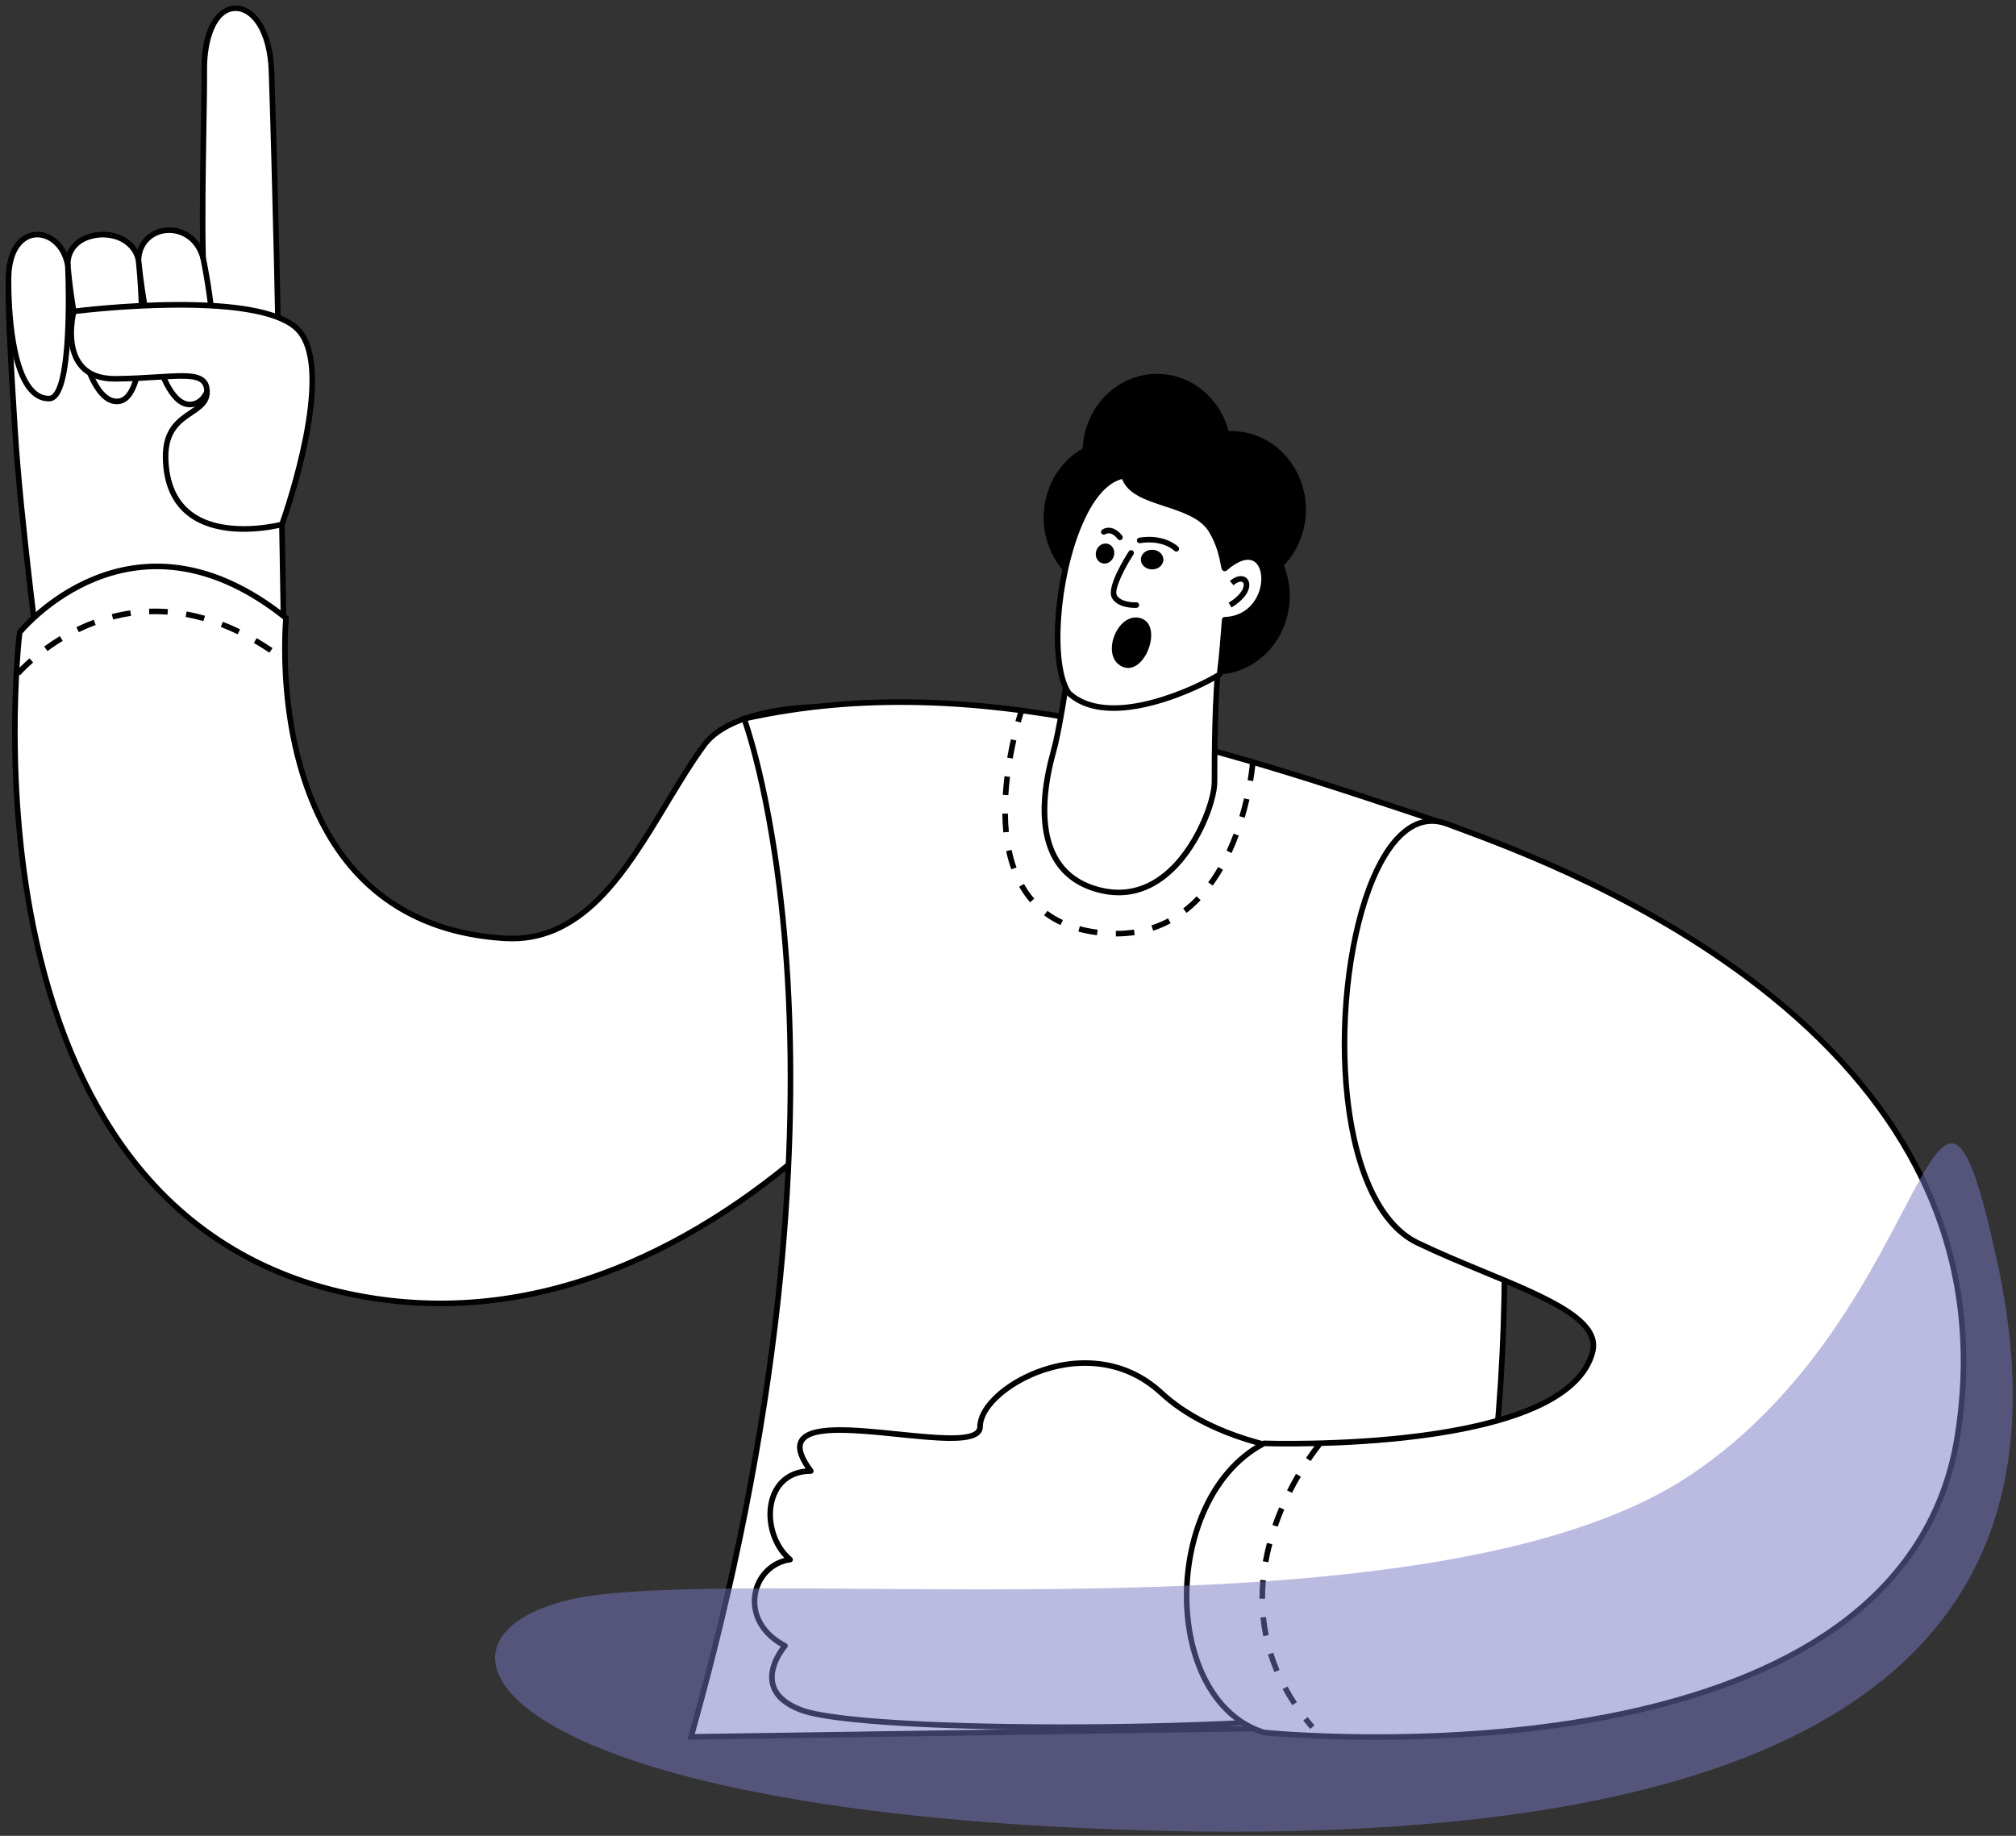 <?xml version="1.0" encoding="UTF-8"?> <svg xmlns="http://www.w3.org/2000/svg" width="224" height="204" viewBox="0 0 224 204" fill="none"><rect x="0" y="0" width="224" height="204" fill="#333333" stroke="none"/><path d="M17.647 77.433L31.67 79.91C31.67 79.91 31.035 33.505 30.166 7.9C29.859 -1.157 22.631 -1.614 22.697 7.722C22.726 11.856 22.394 22.172 22.566 28.646C21.378 24.323 15.637 24.726 15.383 28.827C14.347 24.72 7.304 25.423 7.537 29.464C6.678 24.995 1.098 24.436 0.95 30.801C0.874 34.069 1.145 39.486 1.678 47.97C2.34 58.533 4.807 76.982 4.807 76.982L15.456 85.811C15.456 85.811 16.593 82.562 17.647 77.433Z" fill="white"></path><path d="M15.455 86.121C15.384 86.121 15.314 86.096 15.258 86.049L4.608 77.221C4.548 77.171 4.509 77.1 4.499 77.023C4.474 76.839 2.023 58.442 1.368 47.989C0.86 39.894 0.561 34.194 0.64 30.794C0.721 27.28 2.378 25.892 3.9 25.765C5.188 25.657 6.659 26.435 7.429 28.106C7.931 26.8 9.265 26.031 10.622 25.822C11.699 25.657 12.788 25.818 13.689 26.276C14.376 26.625 14.911 27.123 15.274 27.743C15.776 26.224 17.102 25.418 18.377 25.286C19.73 25.146 21.28 25.689 22.225 27.125C22.169 23.235 22.249 18.368 22.314 14.362C22.359 11.622 22.397 9.255 22.387 7.724C22.352 2.859 24.249 0.642 26.144 0.603C27.22 0.58 28.286 1.266 29.065 2.484C29.912 3.809 30.4 5.678 30.475 7.889C31.334 33.205 31.972 79.442 31.979 79.906C31.98 79.998 31.94 80.086 31.869 80.146C31.799 80.206 31.706 80.231 31.615 80.215L17.888 77.79C16.859 82.712 15.759 85.881 15.748 85.913C15.714 86.009 15.636 86.082 15.538 86.109C15.511 86.117 15.483 86.121 15.455 86.121ZM5.097 76.821L15.304 85.283C15.64 84.244 16.521 81.368 17.343 77.371C17.376 77.206 17.535 77.099 17.7 77.128L31.354 79.54C31.291 75.068 30.673 32.007 29.856 7.911C29.705 3.473 27.883 1.188 26.157 1.222C23.961 1.267 22.984 4.622 23.006 7.72C23.017 9.258 22.978 11.628 22.933 14.373C22.859 18.917 22.767 24.573 22.875 28.638C22.879 28.795 22.766 28.93 22.611 28.953C22.456 28.976 22.308 28.88 22.267 28.729C21.672 26.564 19.916 25.749 18.441 25.902C17.249 26.026 15.814 26.871 15.692 28.847C15.682 28.999 15.563 29.122 15.411 29.136C15.259 29.15 15.12 29.051 15.082 28.903C14.582 26.919 12.507 26.16 10.716 26.435C8.488 26.777 7.777 28.271 7.845 29.447C7.854 29.609 7.736 29.752 7.574 29.772C7.411 29.791 7.262 29.683 7.231 29.523C6.808 27.317 5.261 26.273 3.952 26.382C2.697 26.487 1.331 27.705 1.259 30.809C1.18 34.186 1.479 39.871 1.986 47.95C2.612 57.938 4.884 75.21 5.097 76.821Z" fill="black"></path><path d="M115.879 90.819C113.922 102.676 82.497 150.609 41.479 144.261C-5.999 136.913 2.18 70.276 2.18 70.276C2.18 70.276 14.576 54.888 31.778 68.681C31.778 68.681 28.438 102.628 56.123 104.269C67.398 104.937 72.124 91.089 78.247 82.776C84.371 74.463 117.836 78.963 115.879 90.819Z" fill="white"></path><path d="M48.939 145.146C46.429 145.146 43.926 144.953 41.432 144.567C30.525 142.879 21.655 137.909 15.069 129.796C9.81 123.317 5.992 114.833 3.723 104.58C-0.133 87.152 1.853 70.406 1.873 70.239L1.884 70.151L1.939 70.082C2.068 69.922 5.149 66.148 10.413 64.019C13.511 62.766 16.717 62.357 19.939 62.804C23.956 63.361 28.005 65.257 31.973 68.439L32.103 68.544L32.087 68.711C32.083 68.754 31.676 73.043 32.366 78.552C33 83.618 34.718 90.784 39.302 96.151C43.368 100.911 49.034 103.538 56.142 103.96C64.565 104.458 69.246 96.688 73.771 89.172C75.197 86.805 76.543 84.568 77.999 82.593C79.927 79.975 84.674 78.383 91.025 78.225C96.99 78.077 103.432 79.203 108.256 81.238C113.995 83.659 116.811 87.08 116.186 90.87C115.197 96.86 106.777 111.912 93.542 124.591C86.125 131.696 78.291 137.062 70.257 140.541C63.178 143.606 56.035 145.146 48.939 145.146ZM2.477 70.404C2.326 71.748 0.64 87.794 4.331 104.461C6.581 114.616 10.357 123.01 15.555 129.412C22.04 137.398 30.778 142.291 41.527 143.955C50.954 145.414 60.537 144.074 70.011 139.972C77.977 136.523 85.75 131.198 93.113 124.143C106.252 111.557 114.6 96.674 115.574 90.769C115.907 88.754 115.367 84.911 108.015 81.809C103.268 79.806 96.922 78.697 91.04 78.845C84.882 78.998 80.311 80.498 78.497 82.96C77.059 84.913 75.72 87.137 74.302 89.491C72.04 93.247 69.702 97.131 66.838 100.019C63.563 103.321 60.053 104.812 56.106 104.578C48.821 104.146 43.009 101.446 38.829 96.551C34.144 91.064 32.393 83.767 31.749 78.613C31.13 73.658 31.388 69.673 31.456 68.82C27.618 65.771 23.715 63.954 19.854 63.418C16.74 62.986 13.642 63.381 10.645 64.593C5.906 66.51 2.916 69.887 2.477 70.404Z" fill="black"></path><path d="M2.232 75.035L1.762 74.632C1.783 74.607 2.302 74.004 3.272 73.153L3.681 73.618C2.747 74.438 2.237 75.029 2.232 75.035ZM29.935 72.531C29.362 72.144 28.779 71.779 28.204 71.445L28.516 70.909C29.102 71.25 29.697 71.623 30.282 72.017L29.935 72.531ZM5.273 72.344L4.907 71.844C5.471 71.432 6.057 71.042 6.65 70.684L6.97 71.215C6.393 71.563 5.822 71.943 5.273 72.344ZM26.404 70.484C25.784 70.183 25.156 69.908 24.536 69.668L24.759 69.091C25.395 69.337 26.039 69.618 26.674 69.927L26.404 70.484ZM8.76 70.243L8.49 69.686C9.122 69.379 9.77 69.103 10.417 68.864L10.631 69.445C10.004 69.677 9.374 69.945 8.76 70.243ZM22.607 69.019C21.949 68.832 21.283 68.676 20.627 68.557L20.737 67.948C21.414 68.07 22.1 68.23 22.777 68.424L22.607 69.019ZM12.571 68.839L12.417 68.239C13.095 68.065 13.787 67.927 14.473 67.827L14.562 68.44C13.898 68.537 13.228 68.671 12.571 68.839ZM18.612 68.3C17.937 68.25 17.255 68.236 16.583 68.259L16.561 67.64C17.256 67.616 17.961 67.63 18.658 67.682L18.612 68.3Z" fill="black"></path><path d="M21.094 45.258C20.619 45.258 20.159 45.09 19.723 44.754C17.961 43.4 16.795 39.381 16.071 35.721C16.071 39.131 15.733 42.81 14.42 44.246C14.002 44.704 13.503 44.928 12.936 44.916C11.021 44.872 9.478 42.23 8.351 37.065C8.185 36.305 8.041 35.544 7.915 34.813C7.909 35.178 7.901 35.551 7.889 35.926C7.748 40.463 7.223 43.244 6.329 44.19C6.073 44.46 5.781 44.599 5.462 44.601C5.454 44.601 5.446 44.601 5.439 44.601C4.666 44.601 3.971 44.292 3.372 43.683C0.431 40.693 0.629 31.197 0.639 30.794C0.643 30.623 0.786 30.489 0.956 30.492C1.127 30.496 1.262 30.638 1.258 30.809C1.256 30.905 1.056 40.445 3.813 43.249C4.303 43.747 4.835 43.987 5.457 43.982C5.603 43.981 5.741 43.909 5.879 43.764C7.467 42.084 7.39 32.883 7.226 29.479C7.218 29.31 7.347 29.166 7.516 29.155C7.684 29.146 7.831 29.271 7.844 29.44C8.166 33.547 9.712 44.222 12.95 44.297C13.335 44.306 13.667 44.153 13.963 43.828C14.967 42.73 15.48 39.807 15.447 35.374C15.429 32.951 15.248 30.684 15.146 29.575C15.103 29.176 15.08 28.922 15.074 28.855C15.059 28.686 15.182 28.536 15.351 28.519C15.519 28.502 15.671 28.624 15.69 28.793C15.697 28.858 15.725 29.11 15.763 29.506C15.888 30.66 16.184 33.082 16.692 35.644C17.609 40.273 18.788 43.254 20.101 44.264C20.507 44.576 20.913 44.691 21.343 44.617C21.805 44.538 22.18 44.275 22.491 43.814C24.757 40.46 22.287 28.829 22.262 28.712C22.226 28.544 22.333 28.38 22.5 28.344C22.667 28.308 22.832 28.414 22.868 28.581C22.973 29.07 25.417 40.589 23.005 44.161C22.6 44.76 22.076 45.12 21.448 45.228C21.329 45.248 21.211 45.258 21.094 45.258Z" fill="black"></path><path d="M33.263 36.798C29.155 31.944 8.194 34.602 8.194 34.602C8.194 34.602 6.201 42.153 12.845 42.093C19.488 42.032 23.002 40.831 23.002 43.545C23.002 46.26 18.283 45.597 18.402 50.915C18.644 61.666 31.328 58.276 31.328 58.276C31.328 58.276 37.371 41.652 33.263 36.798Z" fill="white"></path><path d="M27.097 59.093C24.571 59.093 22.458 58.505 20.961 57.382C19.122 56.003 18.157 53.83 18.091 50.922C18.018 47.641 19.712 46.504 21.074 45.591C21.977 44.985 22.691 44.506 22.691 43.545C22.691 43.087 22.584 42.773 22.355 42.557C21.701 41.943 19.933 42.054 17.485 42.207C16.142 42.291 14.618 42.386 12.846 42.402C10.967 42.419 9.565 41.849 8.676 40.706C6.894 38.414 7.852 34.68 7.894 34.522C7.926 34.4 8.029 34.31 8.154 34.294C9.017 34.185 29.33 31.672 33.499 36.597C37.675 41.532 31.867 57.697 31.618 58.382C31.584 58.477 31.505 58.55 31.407 58.576C31.34 58.593 29.753 59.012 27.671 59.083C27.477 59.09 27.286 59.093 27.097 59.093ZM20.182 41.465C21.41 41.465 22.254 41.613 22.779 42.106C23.137 42.442 23.31 42.913 23.31 43.545C23.31 44.837 22.392 45.453 21.419 46.106C20.119 46.978 18.645 47.966 18.711 50.908C18.772 53.615 19.653 55.626 21.331 56.886C24.638 59.368 30.1 58.246 31.091 58.015C31.685 56.324 36.764 41.415 33.026 36.997C31.408 35.085 26.623 34.114 19.191 34.189C14.169 34.239 9.488 34.76 8.447 34.883C8.28 35.669 7.792 38.561 9.167 40.328C9.93 41.308 11.166 41.798 12.841 41.783C14.596 41.767 16.111 41.672 17.447 41.589C18.515 41.522 19.422 41.465 20.182 41.465Z" fill="black"></path><path d="M161.909 92.002C135.031 82.981 108.865 74.068 82.679 79.867C82.679 79.867 97.539 119.338 76.785 193.001L160.802 191.758C169.424 157.301 168.789 124.196 161.909 92.002Z" fill="white"></path><path d="M76.375 193.316L76.487 192.917C81.217 176.131 84.469 159.745 86.154 144.213C87.502 131.792 87.856 119.887 87.206 108.828C86.628 98.995 85.347 91.667 84.374 87.251C83.323 82.477 82.399 80 82.389 79.976L82.263 79.641L82.612 79.564C88.88 78.176 95.275 77.578 102.16 77.734C108.304 77.873 114.711 78.616 121.746 80.004C134.823 82.583 147.683 86.9 161.298 91.47L162.175 91.765L162.212 91.937C165.763 108.555 167.535 125.073 167.479 141.032C167.418 158.075 165.273 175.167 161.103 191.833L161.045 192.064L76.375 193.316ZM83.088 80.094C83.374 80.928 84.139 83.302 84.98 87.118C85.957 91.556 87.244 98.918 87.825 108.792C88.476 119.885 88.121 131.825 86.77 144.28C85.095 159.722 81.874 176.006 77.196 192.685L160.56 191.451C164.68 174.907 166.8 157.944 166.86 141.03C166.916 125.17 165.161 108.756 161.644 92.24L161.101 92.057C147.505 87.494 134.664 83.183 121.627 80.611C114.626 79.231 108.254 78.492 102.146 78.353C95.436 78.201 89.197 78.77 83.088 80.094Z" fill="black"></path><path d="M118.864 73.173C118.966 73.218 119.07 73.262 119.174 73.305C120.831 74.336 122.657 74.887 124.653 74.958C127.263 75.141 129.744 74.661 132.094 73.518L135.574 72.359C134.99 76.228 134.945 83.118 134.945 86.909C134.945 89.831 130.732 100.944 122.306 98.934C113.88 96.925 116.075 86.997 117.04 83.55C117.707 81.166 118.476 76.101 118.864 73.173Z" fill="white"></path><path d="M124.306 99.487C123.629 99.487 122.938 99.403 122.234 99.235C119.877 98.674 118.134 97.457 117.052 95.618C115.905 93.668 114.919 89.977 116.741 83.466C117.367 81.23 118.11 76.501 118.556 73.132L118.61 72.722L118.989 72.889C119.088 72.934 119.189 72.977 119.291 73.018L119.337 73.042C120.94 74.04 122.732 74.58 124.663 74.648L124.674 74.649C127.218 74.827 129.668 74.353 131.959 73.239L131.996 73.224L135.955 71.905L135.88 72.405C135.255 76.548 135.255 84.346 135.255 86.909C135.255 89.06 133.305 94.613 129.578 97.556C127.95 98.841 126.183 99.487 124.306 99.487ZM119.114 73.632C118.661 76.985 117.947 81.457 117.338 83.633C116.541 86.481 115.514 91.783 117.586 95.304C118.579 96.991 120.191 98.111 122.377 98.633C124.843 99.221 127.136 98.695 129.194 97.07C132.714 94.29 134.635 88.899 134.635 86.909C134.635 84.433 134.635 77.095 135.197 72.81L132.211 73.805C129.829 74.959 127.281 75.451 124.636 75.267C122.639 75.195 120.782 74.646 119.114 73.632Z" fill="black"></path><path d="M124.236 66.233C128.804 66.233 132.508 62.326 132.508 57.507C132.508 52.687 128.804 48.781 124.236 48.781C119.667 48.781 115.964 52.687 115.964 57.507C115.964 62.326 119.667 66.233 124.236 66.233Z" fill="black"></path><path d="M135.034 74.959C139.603 74.959 143.306 71.052 143.306 66.233C143.306 61.413 139.603 57.507 135.034 57.507C130.466 57.507 126.762 61.413 126.762 66.233C126.762 71.052 130.466 74.959 135.034 74.959Z" fill="black"></path><path d="M136.827 65.359C141.396 65.359 145.099 61.452 145.099 56.632C145.099 51.813 141.396 47.906 136.827 47.906C132.259 47.906 128.555 51.813 128.555 56.632C128.555 61.452 132.259 65.359 136.827 65.359Z" fill="black"></path><path d="M128.554 58.998C133.122 58.998 136.826 55.091 136.826 50.272C136.826 45.453 133.122 41.546 128.554 41.546C123.985 41.546 120.282 45.453 120.282 50.272C120.282 55.091 123.985 58.998 128.554 58.998Z" fill="black"></path><path d="M124.884 52.872C125.814 56.253 132.584 55.569 134.613 58.97C135.971 61.247 135.906 63.328 136.104 63.156C141.589 58.384 142.218 68.678 136.081 68.87C136.045 68.872 135.909 71.771 135.509 74.942C133.495 76.205 123.357 81.284 118.751 77.014C115.678 72.493 118.561 53.889 124.884 52.872Z" fill="white"></path><path d="M123.741 78.993C121.76 78.993 119.915 78.516 118.54 77.242L118.514 77.218L118.494 77.189C116.355 74.04 116.959 64.374 119.692 58.036C121.099 54.773 122.878 52.881 124.834 52.566L125.108 52.522L125.182 52.789C125.616 54.369 127.558 55.005 129.614 55.678C131.689 56.358 133.835 57.061 134.879 58.812C135.813 60.378 136.098 61.877 136.236 62.597C136.238 62.611 136.241 62.624 136.244 62.638C138.032 61.23 139.151 61.537 139.673 61.865C140.643 62.472 141.019 64.011 140.587 65.607C140.15 67.222 138.813 68.972 136.359 69.165C136.348 69.302 136.334 69.485 136.32 69.684C136.24 70.775 136.091 72.807 135.816 74.981L135.798 75.126L135.674 75.204C133.958 76.281 128.465 78.993 123.741 78.993ZM118.987 76.811C121.329 78.952 125.19 78.507 128.022 77.754C131.321 76.877 134.216 75.362 135.22 74.756C135.481 72.654 135.625 70.7 135.702 69.639C135.721 69.388 135.735 69.189 135.747 69.053C135.766 68.827 135.787 68.57 136.071 68.561C138.358 68.49 139.595 66.905 139.989 65.445C140.344 64.131 140.073 62.846 139.345 62.39C138.637 61.947 137.558 62.302 136.307 63.39C136.213 63.472 136.088 63.498 135.973 63.458C135.755 63.383 135.718 63.187 135.628 62.713C135.487 61.975 135.225 60.601 134.347 59.129C133.422 57.578 131.388 56.911 129.421 56.267C127.314 55.577 125.318 54.923 124.675 53.23C123.476 53.529 121.813 54.682 120.261 58.282C117.653 64.329 117.004 73.826 118.987 76.811Z" fill="black"></path><path d="M126.775 62.023C126.677 62.619 127.151 63.174 127.835 63.262C128.518 63.35 129.153 62.938 129.251 62.341C129.35 61.744 128.876 61.189 128.192 61.101C127.508 61.013 126.874 61.426 126.775 62.023Z" fill="black"></path><path d="M121.766 61.381C121.668 61.992 122.043 62.545 122.602 62.616C123.162 62.686 123.695 62.248 123.793 61.637C123.89 61.026 123.516 60.473 122.956 60.403C122.397 60.332 121.864 60.77 121.766 61.381Z" fill="black"></path><path d="M130.701 60.985C130.701 60.985 129.346 59.614 126.634 60.051L130.701 60.985Z" fill="white"></path><path d="M130.7 61.295C130.62 61.295 130.541 61.264 130.48 61.204C130.426 61.15 129.185 59.954 126.682 60.358C126.513 60.385 126.354 60.27 126.327 60.101C126.3 59.932 126.415 59.773 126.583 59.746C129.421 59.288 130.86 60.707 130.92 60.768C131.041 60.889 131.039 61.086 130.918 61.206C130.857 61.265 130.779 61.295 130.7 61.295Z" fill="black"></path><path d="M124.437 59.713C124.437 59.713 123.605 58.528 122.643 59.109L124.437 59.713Z" fill="white"></path><path d="M124.437 60.023C124.339 60.023 124.244 59.977 124.183 59.892C124.155 59.851 123.502 58.951 122.803 59.374C122.656 59.462 122.466 59.415 122.377 59.269C122.289 59.122 122.336 58.932 122.482 58.844C123.439 58.266 124.344 59.043 124.69 59.535C124.788 59.675 124.754 59.868 124.614 59.966C124.56 60.005 124.498 60.023 124.437 60.023Z" fill="black"></path><path d="M136.853 64.798C138.504 63.373 139.615 65.462 136.675 67.238L136.853 64.798Z" fill="white"></path><path d="M136.835 67.503L136.514 66.973C137.807 66.192 138.225 65.393 138.191 64.946C138.184 64.846 138.147 64.715 138.019 64.662C137.844 64.59 137.5 64.649 137.055 65.033L136.651 64.564C137.217 64.075 137.802 63.902 138.255 64.089C138.578 64.222 138.78 64.517 138.809 64.899C138.873 65.744 138.135 66.718 136.835 67.503Z" fill="black"></path><path d="M126.115 67.551C125.603 67.551 124.071 67.46 123.532 66.407C122.928 65.228 124.998 61.925 125.419 61.275C125.512 61.132 125.704 61.091 125.848 61.184C125.991 61.276 126.032 61.468 125.939 61.612C124.973 63.104 123.759 65.491 124.084 66.125C124.46 66.861 125.772 66.954 126.246 66.929C126.416 66.92 126.563 67.05 126.572 67.221C126.582 67.392 126.451 67.538 126.281 67.547C126.268 67.548 126.208 67.551 126.115 67.551Z" fill="black"></path><path d="M126.727 68.69C129.32 69.447 127.202 75.198 124.701 74.08C122.199 72.961 124.134 67.933 126.727 68.69Z" fill="black"></path><path d="M123.989 104.059C123.988 104.059 123.988 104.059 123.988 104.059L123.982 103.44C123.982 103.44 123.983 103.44 123.983 103.44C124.672 103.44 125.345 103.391 125.989 103.294L126.081 103.907C125.407 104.008 124.703 104.059 123.989 104.059ZM121.884 103.922C121.825 103.914 121.765 103.906 121.706 103.898C121.049 103.808 120.414 103.68 119.819 103.518L119.981 102.921C120.551 103.075 121.16 103.198 121.79 103.284C121.848 103.292 121.905 103.3 121.962 103.307L121.884 103.922ZM128.132 103.424L127.939 102.835C128.574 102.627 129.193 102.363 129.781 102.048L130.073 102.594C129.454 102.926 128.801 103.205 128.132 103.424ZM117.832 102.797C117.179 102.492 116.566 102.126 116.01 101.711L116.381 101.215C116.903 101.605 117.48 101.948 118.095 102.236L117.832 102.797ZM131.843 101.444L131.463 100.954C131.98 100.553 132.482 100.098 132.954 99.6L133.403 100.027C132.909 100.547 132.384 101.023 131.843 101.444ZM114.454 100.264C114 99.74 113.59 99.156 113.235 98.527L113.775 98.223C114.109 98.816 114.495 99.366 114.922 99.858L114.454 100.264ZM134.747 98.409L134.247 98.044C134.633 97.515 135.004 96.941 135.351 96.338L135.888 96.647C135.53 97.269 135.146 97.862 134.747 98.409ZM112.363 96.601C112.136 95.967 111.945 95.285 111.796 94.574L112.403 94.447C112.546 95.13 112.729 95.785 112.946 96.393L112.363 96.601ZM136.846 94.785L136.283 94.526C136.559 93.925 136.822 93.29 137.063 92.637L137.644 92.852C137.397 93.519 137.129 94.17 136.846 94.785ZM111.481 92.5C111.415 91.833 111.378 91.13 111.369 90.411L111.989 90.404C111.997 91.105 112.033 91.789 112.098 92.439L111.481 92.5ZM138.3 90.869L137.706 90.694C137.896 90.049 138.07 89.382 138.224 88.71L138.828 88.849C138.671 89.532 138.493 90.212 138.3 90.869ZM112.04 88.361L111.421 88.325C111.461 87.651 111.525 86.953 111.61 86.249L112.225 86.323C112.141 87.015 112.079 87.701 112.04 88.361ZM139.236 86.8L138.625 86.697C138.833 85.463 138.895 84.673 138.895 84.665L139.513 84.712C139.511 84.745 139.449 85.535 139.236 86.8ZM112.524 84.295L111.914 84.189C112.031 83.514 112.168 82.828 112.321 82.148L112.925 82.284C112.775 82.953 112.64 83.63 112.524 84.295ZM113.424 80.294L112.827 80.128C113.048 79.33 113.204 78.869 113.211 78.85L113.797 79.048C113.796 79.053 113.64 79.514 113.424 80.294Z" fill="black"></path><path d="M152.321 161.953C152.321 161.953 137.223 162.351 129.065 154.805C120.906 147.259 108.897 154.259 108.897 158.536C108.897 162.814 83.041 154.095 90.094 163.464C84.693 163.464 84.406 170.497 87.792 173.303C83.544 173.865 81.82 180.08 87.221 182.886C87.221 182.886 82.98 187.733 89.001 190.011C97.18 193.106 154.943 192.195 153.483 189.052L152.321 161.953Z" fill="white"></path><path d="M118.101 192.232C112.227 192.232 106.641 192.113 101.997 191.884C97.318 191.654 91.245 191.192 88.891 190.301C87.015 189.591 85.895 188.557 85.563 187.228C85.115 185.439 86.236 183.671 86.75 182.981C83.955 181.376 83.283 178.892 83.605 177.058C83.945 175.12 85.331 173.603 87.139 173.118C85.469 171.377 84.798 168.459 85.617 166.187C86.248 164.438 87.65 163.366 89.511 163.183C88.576 161.808 88.337 160.755 88.778 159.973C89.862 158.05 94.71 158.544 99.842 159.067C103.572 159.448 107.429 159.841 108.391 158.972C108.524 158.851 108.587 158.713 108.587 158.536C108.587 156.475 111.009 153.976 114.478 152.46C116.12 151.742 118.711 150.942 121.73 151.204C124.584 151.452 127.123 152.587 129.274 154.578C131.568 156.699 135.949 159.519 143.792 160.901C148.503 161.731 152.274 161.644 152.312 161.643C152.315 161.643 152.317 161.643 152.32 161.643C152.485 161.643 152.622 161.773 152.629 161.939L153.79 188.987C153.859 189.197 153.805 189.418 153.634 189.601C153.378 189.877 152.598 190.715 143.351 191.425C137.942 191.839 130.772 192.116 123.162 192.203C121.462 192.223 119.769 192.232 118.101 192.232ZM93.305 159.22C91.309 159.22 89.768 159.478 89.317 160.277C88.966 160.899 89.311 161.909 90.341 163.278C90.412 163.372 90.424 163.498 90.371 163.603C90.319 163.708 90.212 163.774 90.094 163.774C88.193 163.774 86.81 164.706 86.2 166.398C85.393 168.636 86.179 171.564 87.989 173.065C88.084 173.143 88.123 173.27 88.089 173.389C88.055 173.507 87.954 173.594 87.832 173.61C86 173.852 84.546 175.281 84.215 177.165C83.832 179.352 85.008 181.388 87.364 182.611C87.448 182.655 87.508 182.735 87.525 182.828C87.543 182.922 87.517 183.018 87.454 183.09C87.436 183.11 85.68 185.153 86.165 187.08C86.446 188.2 87.437 189.088 89.11 189.722C90.938 190.413 95.492 190.951 102.28 191.278C108.358 191.57 115.985 191.676 123.755 191.577C131.47 191.478 138.649 191.186 143.971 190.755C152.216 190.087 153.101 189.309 153.195 189.165C153.182 189.133 153.175 189.099 153.173 189.065L152.024 162.265C151.028 162.268 147.695 162.217 143.698 161.514C135.699 160.106 131.21 157.212 128.854 155.032C126.805 153.138 124.391 152.058 121.676 151.821C118.788 151.57 116.303 152.339 114.727 153.028C111.528 154.426 109.206 156.743 109.206 158.536C109.206 158.891 109.072 159.192 108.806 159.432C107.64 160.485 103.997 160.114 99.779 159.684C97.576 159.459 95.229 159.22 93.305 159.22Z" fill="black"></path><path d="M160.771 91.549C172.034 95.737 224.784 114.106 217.484 159.661C211.051 199.806 140.452 192.517 140.452 192.517C128.982 188.932 128.982 166.378 140.452 160.388C140.452 160.388 174.14 161.597 176.961 150.188C178.13 145.459 166.802 142.586 157.5 138.106C144.122 131.662 148.767 87.085 160.771 91.549Z" fill="white"></path><path d="M152.928 193.336C145.522 193.336 140.513 192.835 140.419 192.825L140.388 192.822L140.359 192.813C137.867 192.034 135.74 190.307 134.21 187.82C132.807 185.54 131.917 182.669 131.635 179.515C131.292 175.676 131.878 171.684 133.286 168.275C134.835 164.526 137.263 161.704 140.308 160.114L140.38 160.076L140.462 160.079C140.546 160.082 148.966 160.367 157.615 159.258C162.681 158.609 166.83 157.616 169.949 156.308C173.783 154.699 176.041 152.615 176.66 150.114C177.463 146.864 171.568 144.425 164.742 141.601C162.3 140.59 159.775 139.546 157.365 138.385C155.024 137.257 153.118 134.975 151.701 131.6C150.453 128.63 149.61 124.808 149.263 120.549C148.6 112.412 149.785 103.362 152.283 97.494C154.518 92.243 157.57 90.029 160.878 91.259C161.134 91.354 161.412 91.457 161.71 91.567C168.354 94.022 183.912 99.771 197.214 110.598C204.709 116.699 210.303 123.502 213.84 130.816C218.116 139.657 219.445 149.379 217.789 159.71C216.307 168.956 211.299 176.452 202.904 181.99C196.212 186.404 187.364 189.586 176.608 191.449C168 192.939 159.516 193.336 152.928 193.336ZM140.514 192.212C141.355 192.295 158.671 193.928 176.513 190.836C187.183 188.987 195.949 185.836 202.567 181.469C210.809 176.032 215.725 168.678 217.177 159.612C218.812 149.408 217.502 139.81 213.283 131.085C209.785 123.853 204.247 117.122 196.822 111.078C183.601 100.316 168.11 94.592 161.495 92.147C161.197 92.037 160.919 91.934 160.662 91.839C159.139 91.273 157.679 91.531 156.325 92.607C155.033 93.633 153.865 95.359 152.853 97.737C150.391 103.519 149.224 112.454 149.88 120.498C150.613 129.49 153.439 135.806 157.634 137.827C160.028 138.98 162.545 140.021 164.979 141.028C172.069 143.962 178.192 146.496 177.261 150.262C176.593 152.965 174.212 155.191 170.185 156.88C167.014 158.21 162.81 159.217 157.687 159.873C149.45 160.929 141.424 160.727 140.523 160.7C137.642 162.229 135.339 164.928 133.859 168.511C132.488 171.83 131.917 175.718 132.252 179.46C132.525 182.518 133.385 185.297 134.737 187.495C136.203 189.877 138.146 191.464 140.514 192.212Z" fill="black"></path><path d="M145.578 192.124C145.313 191.816 145.054 191.499 144.807 191.184L145.295 190.802C145.536 191.11 145.79 191.419 146.048 191.721L145.578 192.124ZM143.585 189.489C143.198 188.902 142.836 188.298 142.511 187.695L143.056 187.401C143.373 187.988 143.725 188.576 144.102 189.148L143.585 189.489ZM141.604 185.809C141.331 185.166 141.089 184.504 140.883 183.843L141.475 183.659C141.674 184.301 141.91 184.943 142.174 185.568L141.604 185.809ZM140.363 181.814C140.225 181.134 140.119 180.437 140.05 179.743L140.666 179.681C140.734 180.355 140.836 181.031 140.97 181.69L140.363 181.814ZM139.943 177.652L139.943 177.603C139.943 176.931 139.975 176.244 140.037 175.561L140.654 175.617C140.593 176.281 140.563 176.949 140.563 177.603L140.563 177.649L139.943 177.652ZM140.927 173.598L140.317 173.488C140.438 172.814 140.591 172.128 140.77 171.448L141.369 171.606C141.194 172.27 141.045 172.94 140.927 173.598ZM141.964 169.653L141.378 169.451C141.602 168.803 141.854 168.148 142.128 167.503L142.698 167.745C142.43 168.377 142.183 169.019 141.964 169.653ZM143.558 165.889L143.005 165.611C143.315 164.994 143.65 164.378 144.001 163.778L144.536 164.09C144.191 164.679 143.863 165.284 143.558 165.889ZM145.624 162.357L145.111 162.01C145.834 160.937 146.336 160.34 146.357 160.315L146.83 160.715C146.825 160.72 146.327 161.314 145.624 162.357Z" fill="black"></path><path opacity="0.5" d="M221.83 139.809C214.623 107.107 215.326 145.482 187.852 163.893C160.504 182.219 91.934 174.482 67.071 177.144C44.01 179.613 49.424 200.594 124.305 203.305C214.623 206.575 229.669 175.375 221.83 139.809Z" fill="#7979C6"></path></svg> 